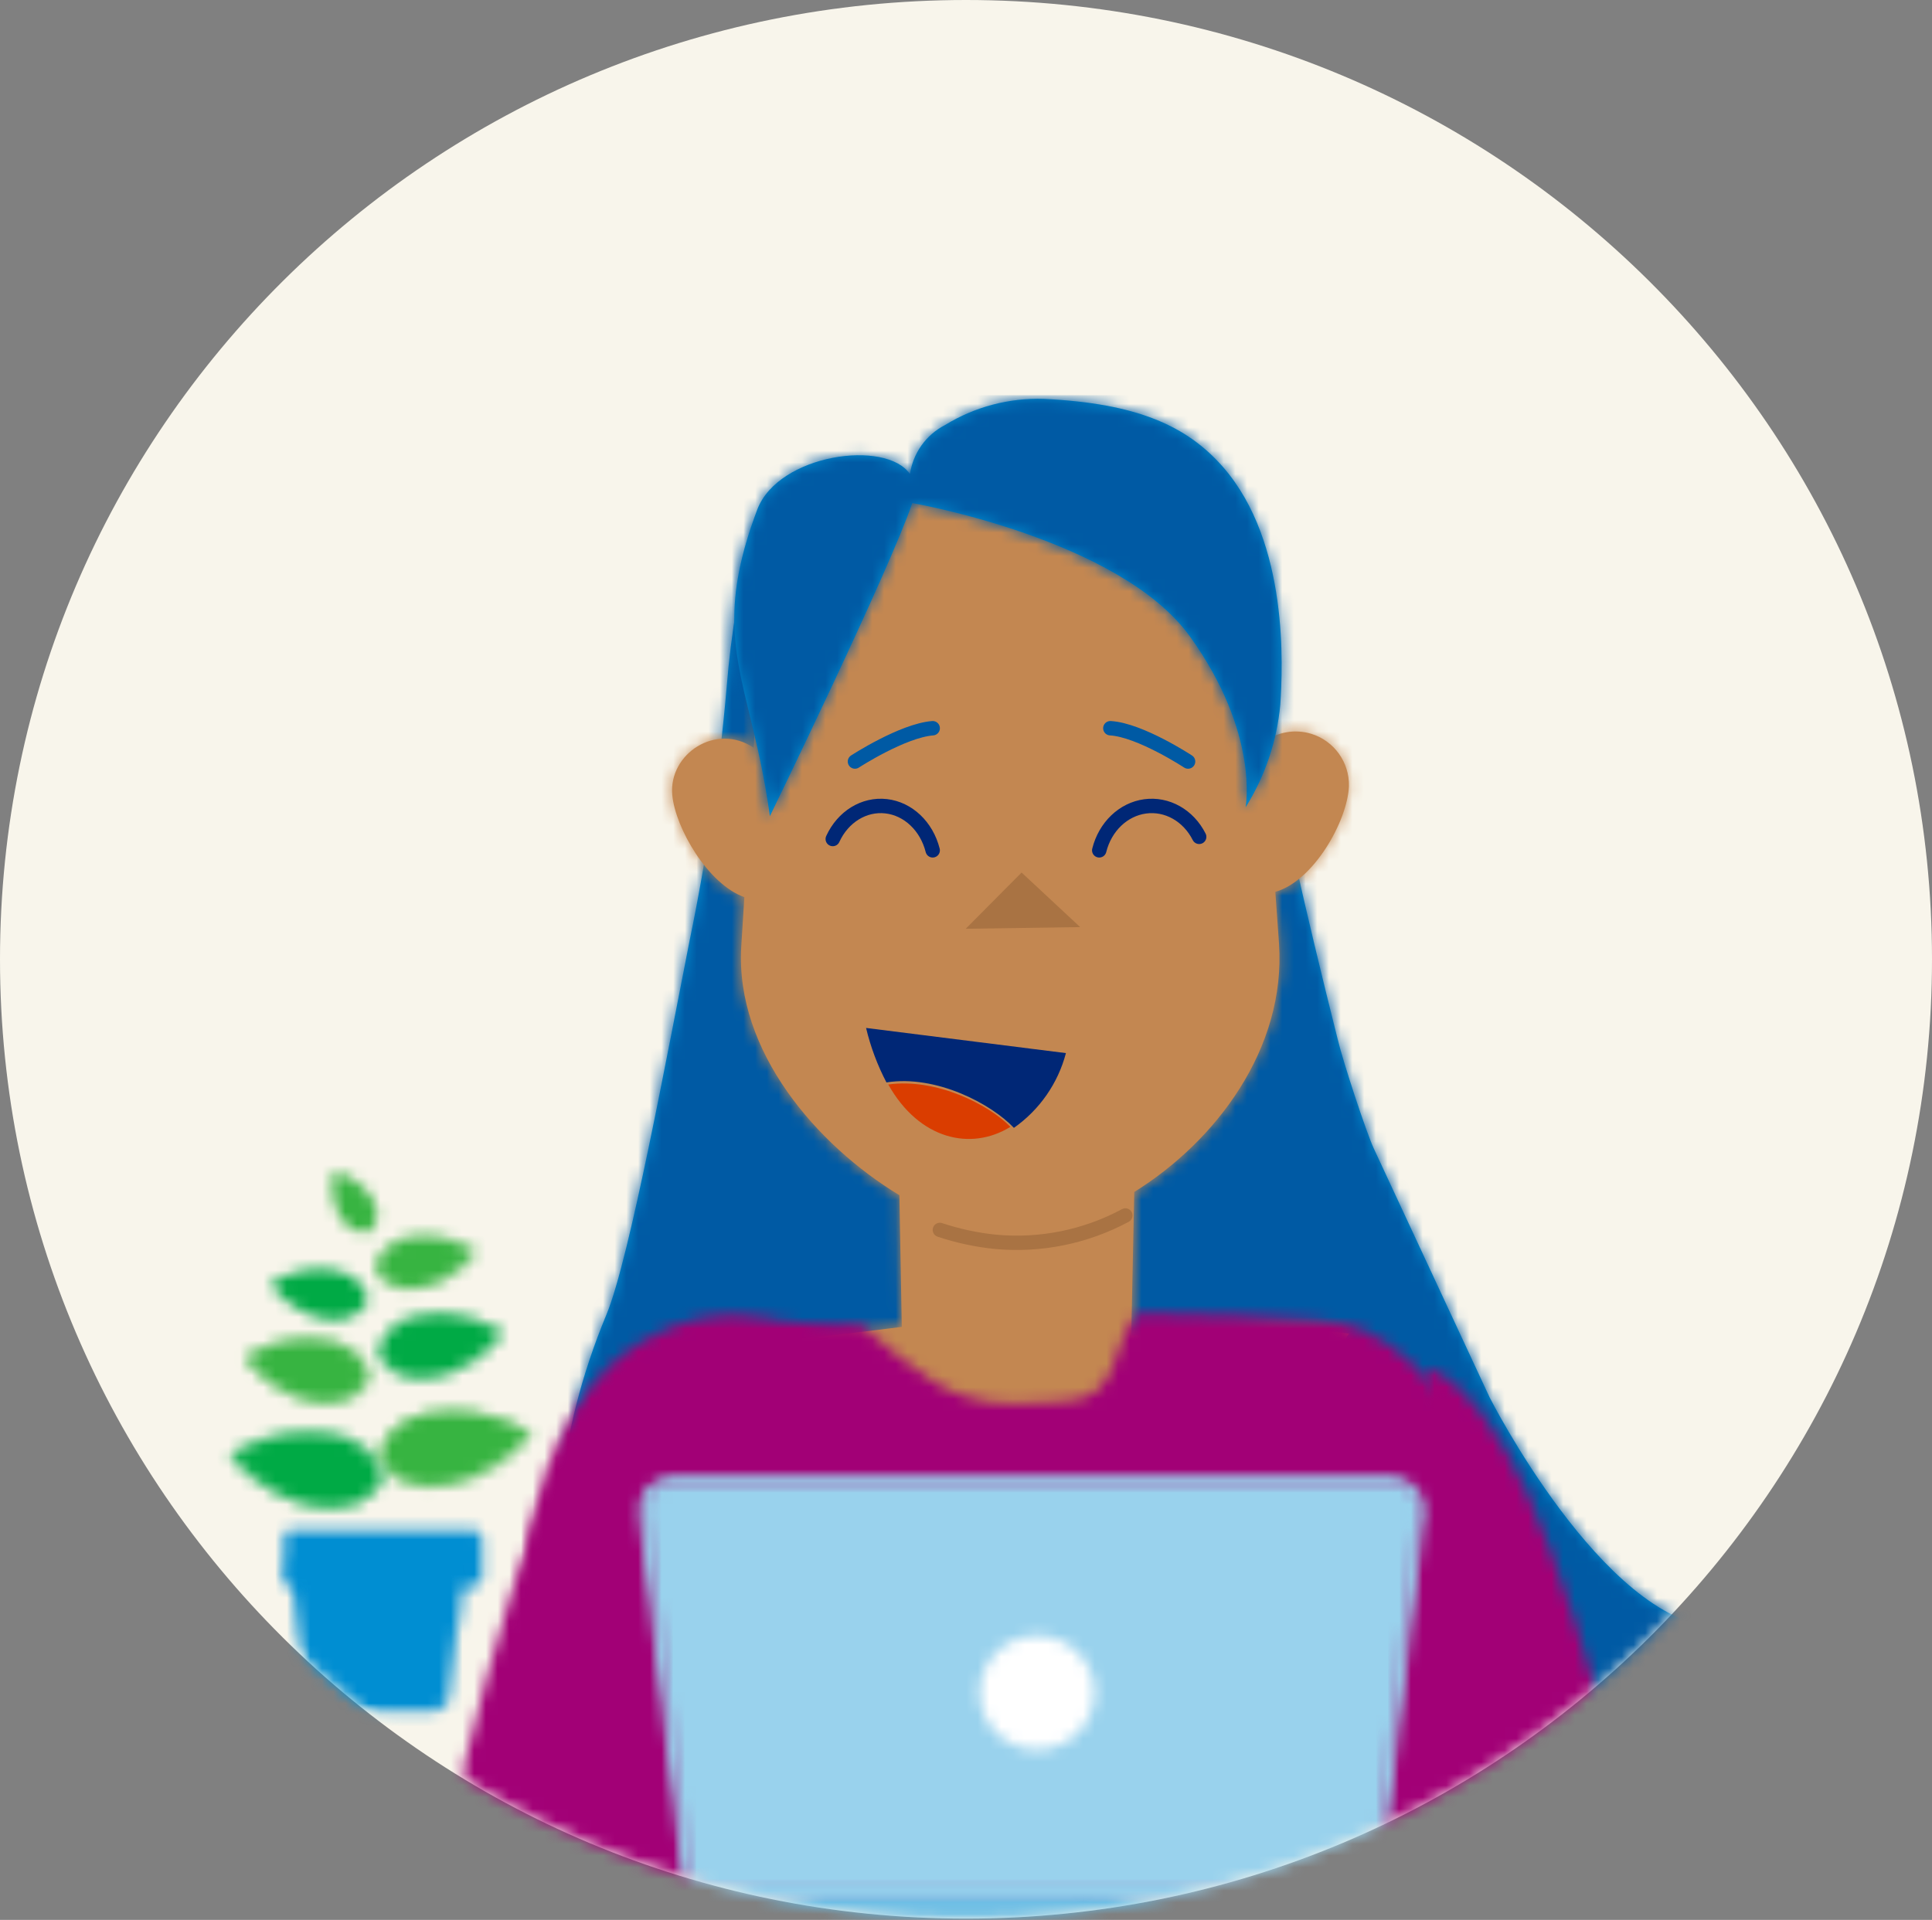 <svg width="165" height="164" viewBox="0 0 165 164" fill="none" xmlns="http://www.w3.org/2000/svg">
<rect x="0" y="0" width="165" height="164" fill="#808080" stroke="none"/>
<path fill-rule="evenodd" clip-rule="evenodd" d="M82.5 163.893C128.065 163.893 165 127.203 165 81.946C165 36.69 128.065 0 82.5 0C36.937 0 0 36.69 0 81.946C0 127.203 36.937 163.893 82.5 163.893Z" fill="#F8F5EB"/>
<mask id="mask0" mask-type="alpha" maskUnits="userSpaceOnUse" x="0" y="0" width="165" height="164">
<path fill-rule="evenodd" clip-rule="evenodd" d="M82.5 163.893C128.065 163.893 165 127.203 165 81.946C165 36.69 128.065 0 82.5 0C36.937 0 0 36.69 0 81.946C0 127.203 36.937 163.893 82.5 163.893Z" fill="white"/>
</mask>
<g mask="url(#mask0)">
<path d="M136.215 145.311C140.403 143.486 144.211 141.378 146.623 139.036C136.882 138.449 127.223 119.373 127.223 119.373L117.317 98.087C116.681 96.709 114.71 90.739 114.238 88.752C111.538 78.038 108.921 66.555 108.674 63.443C107.586 50.094 81.37 34.454 64.392 45.006C63.207 49.486 62.427 54.062 62.062 58.679C61.432 65.947 60.376 73.172 58.9 80.319C57.042 89.725 53.768 107.524 51.807 112.257C43.02 133.431 50.545 148.848 54.753 150.774C71.608 158.366 102.998 155.659 116.342 152.122C119.925 151.017 127.921 148.676 134.029 146.334C132.222 144.307 131.688 143 129.584 139.391C131.319 141.55 135.763 145.513 136.215 145.311Z" fill="#008ED2"/>
<mask id="mask1" mask-type="alpha" maskUnits="userSpaceOnUse" x="47" y="41" width="100" height="115">
<path d="M136.215 145.311C140.403 143.486 144.211 141.378 146.623 139.036C136.882 138.449 127.223 119.373 127.223 119.373L117.317 98.087C116.681 96.709 114.71 90.739 114.238 88.752C111.538 78.038 108.921 66.555 108.674 63.443C107.586 50.094 81.37 34.454 64.392 45.006C63.207 49.486 62.427 54.062 62.062 58.679C61.432 65.947 60.376 73.172 58.9 80.319C57.042 89.725 53.768 107.524 51.807 112.257C43.02 133.431 50.545 148.848 54.753 150.774C71.608 158.366 102.998 155.659 116.342 152.122C119.925 151.017 127.921 148.676 134.029 146.334C132.222 144.307 131.688 143 129.584 139.391C131.319 141.55 135.763 145.513 136.215 145.311Z" fill="white"/>
</mask>
<g mask="url(#mask1)">
<rect x="37.149" y="34.454" width="123.178" height="121.631" fill="#005AA4"/>
</g>
<path fill-rule="evenodd" clip-rule="evenodd" d="M108.916 76.181L109.233 80.609C109.833 89.565 103.854 97.481 96.869 101.821L96.612 114.107C96.612 114.107 104.722 113.843 105.462 113.721C109.324 113.08 115.213 113.924 115.213 113.924C111.504 119.328 106.859 124.021 101.498 127.781C97.444 130.536 93.47 132.864 84.489 133.189C80.272 133.342 71.554 131.156 68.27 128.411C64.604 125.443 61.193 122.171 58.072 118.631C58.072 118.631 59.025 115.103 70.237 114.148C71.818 114.015 77.018 113.344 77.018 113.344L76.81 102.096C69.76 97.826 62.805 89.806 63.303 80.924L63.57 76.636C60.454 75.528 57.665 70.719 57.413 67.891C57.104 64.409 61.126 61.703 64.365 63.875L64.54 61.069C65.193 49.622 74.597 40.65 86.029 40.567C97.462 40.484 106.994 49.317 107.813 60.754L107.998 63.34C109.127 62.527 110.596 62.257 111.985 62.683C113.937 63.282 115.253 65.112 115.203 67.159C115.083 70.125 112.178 75.277 108.916 76.181Z" fill="#C38751"/>
<mask id="mask2" mask-type="alpha" maskUnits="userSpaceOnUse" x="57" y="40" width="59" height="94">
<path fill-rule="evenodd" clip-rule="evenodd" d="M108.916 76.181L109.233 80.609C109.833 89.565 103.854 97.481 96.869 101.821L96.612 114.107C96.612 114.107 104.722 113.843 105.462 113.721C109.324 113.08 115.213 113.924 115.213 113.924C111.504 119.328 106.859 124.021 101.498 127.781C97.444 130.536 93.47 132.864 84.489 133.189C80.272 133.342 71.554 131.156 68.27 128.411C64.604 125.443 61.193 122.171 58.072 118.631C58.072 118.631 59.025 115.103 70.237 114.148C71.818 114.015 77.018 113.344 77.018 113.344L76.81 102.096C69.76 97.826 62.805 89.806 63.303 80.924L63.57 76.636C60.454 75.528 57.665 70.719 57.413 67.891C57.104 64.409 61.126 61.703 64.365 63.875L64.54 61.069C65.193 49.622 74.597 40.65 86.029 40.567C97.462 40.484 106.994 49.317 107.813 60.754L107.998 63.34C109.127 62.527 110.596 62.257 111.985 62.683C113.937 63.282 115.253 65.112 115.203 67.159C115.083 70.125 112.178 75.277 108.916 76.181Z" fill="white"/>
</mask>
<g mask="url(#mask2)">
<rect x="-16.088" y="-28.527" width="212.872" height="213.494" fill="#C38751"/>
</g>
<path d="M102.414 71.484C101.491 69.656 99.669 68.629 97.8 68.882C95.931 69.134 94.383 70.617 93.879 72.637" stroke="#002776" stroke-width="1.23" stroke-linecap="round" stroke-linejoin="round"/>
<path d="M71.121 71.67C71.991 69.766 73.796 68.657 75.677 68.87C77.558 69.083 79.134 70.576 79.655 72.637" stroke="#002776" stroke-width="1.23" stroke-linecap="round" stroke-linejoin="round"/>
<path fill-rule="evenodd" clip-rule="evenodd" d="M87.247 74.533L82.478 79.337L92.251 79.194L87.247 74.533ZM79.687 104.866C79.58 105.187 79.753 105.534 80.073 105.64C81.66 106.17 83.3 106.521 84.964 106.689C88.926 107.055 92.902 106.247 96.402 104.365C96.699 104.205 96.811 103.834 96.651 103.536C96.491 103.238 96.121 103.127 95.823 103.287C92.535 105.055 88.799 105.814 85.082 105.47C83.513 105.312 81.961 104.98 80.46 104.479C80.14 104.372 79.793 104.546 79.687 104.866Z" fill="#44230B" fill-opacity="0.2"/>
<path d="M101.466 65.051C101.466 65.051 97.361 62.354 94.828 62.206" stroke="#005AA4" stroke-width="1.23" stroke-linecap="round" stroke-linejoin="round"/>
<path d="M73.017 65.051C73.017 65.051 77.066 62.416 79.655 62.206" stroke="#005AA4" stroke-width="1.23" stroke-linecap="round" stroke-linejoin="round"/>
<path d="M91.034 89.958L73.966 87.809C74.351 89.426 74.935 90.989 75.706 92.463C79.966 91.791 84.666 94.307 86.591 96.344C88.782 94.803 90.356 92.541 91.034 89.958V89.958Z" fill="#002776"/>
<path d="M75.862 92.64C78.494 97.324 82.895 98.352 86.293 96.258C84.456 94.363 79.948 92.068 75.862 92.64Z" fill="#DA3D00"/>
<path fill-rule="evenodd" clip-rule="evenodd" d="M101.616 54.355C95.633 46.042 77.911 42.971 77.911 42.971C75.93 48.806 65.75 69.72 65.75 69.72C65.286 66.261 64.623 63.542 64.035 61.129C62.65 55.444 61.679 51.459 64.683 43.503C66.512 38.772 75.68 37.513 77.715 40.497C77.97 38.746 79.049 37.161 80.712 36.306C83.249 34.748 86.191 33.971 89.168 34.075C97.121 34.454 101.37 36.378 104.448 39.889C110.113 46.38 109.538 57.057 109.343 60.179C109.056 63.298 108.04 66.306 106.378 68.963C106.378 68.963 107.599 62.667 101.616 54.355Z" fill="#008ED2"/>
<mask id="mask3" mask-type="alpha" maskUnits="userSpaceOnUse" x="62" y="34" width="48" height="36">
<path fill-rule="evenodd" clip-rule="evenodd" d="M101.616 54.355C95.633 46.042 77.911 42.971 77.911 42.971C75.93 48.806 65.75 69.72 65.75 69.72C65.286 66.261 64.623 63.542 64.035 61.129C62.65 55.444 61.679 51.459 64.683 43.503C66.512 38.772 75.68 37.513 77.715 40.497C77.97 38.746 79.049 37.161 80.712 36.306C83.249 34.748 86.191 33.971 89.168 34.075C97.121 34.454 101.37 36.378 104.448 39.889C110.113 46.38 109.538 57.057 109.343 60.179C109.056 63.298 108.04 66.306 106.378 68.963C106.378 68.963 107.599 62.667 101.616 54.355Z" fill="white"/>
</mask>
<g mask="url(#mask3)">
<rect x="37.14" y="33.757" width="123.144" height="122.845" fill="#005AA4"/>
</g>
<mask id="mask4" mask-type="alpha" maskUnits="userSpaceOnUse" x="39" y="115" width="22" height="48">
<path fill-rule="evenodd" clip-rule="evenodd" d="M55.507 115.369C55.439 115.371 55.374 115.387 55.315 115.417V115.417C49.798 118.199 44.804 129.47 39.6 150.886V150.886C39.422 151.615 39.334 152.35 39.332 153.078V153.078V153.145C39.338 155.353 40.135 157.505 41.635 159.274V159.274C42.8 160.649 44.299 161.682 45.979 162.31V162.31H60.569C60.491 162.225 60.37 162.169 60.237 162.169V162.169H60.195L55.57 116.245C55.625 116.216 55.68 116.182 55.735 116.154V116.154C55.951 116.045 56.033 115.79 55.917 115.588V115.588C55.841 115.455 55.695 115.375 55.545 115.369V115.369H55.507Z" fill="white"/>
</mask>
<g mask="url(#mask4)">
<path fill-rule="evenodd" clip-rule="evenodd" d="M28.764 172.939H71.251V105.431H28.764V172.939Z" fill="#A20076"/>
</g>
<mask id="mask5" mask-type="alpha" maskUnits="userSpaceOnUse" x="116" y="116" width="23" height="49">
<path fill-rule="evenodd" clip-rule="evenodd" d="M121.711 117.145C121.59 117.35 121.674 117.602 121.897 117.711V117.711C121.953 117.739 122.009 117.773 122.063 117.803V117.803L117.335 163.726H117.291C117.041 163.726 116.838 163.913 116.838 164.144V164.144V164.146H130.999C133.069 163.575 134.923 162.435 136.311 160.831V160.831C137.847 159.06 138.66 156.908 138.666 154.701V154.701V154.639C138.664 153.908 138.573 153.172 138.392 152.443V152.443C133.071 131.027 127.967 119.758 122.327 116.974V116.974C122.257 116.94 122.184 116.926 122.113 116.926V116.926C121.951 116.926 121.793 117.006 121.711 117.145V117.145Z" fill="white"/>
</mask>
<g mask="url(#mask5)">
<path fill-rule="evenodd" clip-rule="evenodd" d="M106.033 174.499H149.473V106.99H106.033V174.499Z" fill="#A20076"/>
</g>
<mask id="mask6" mask-type="alpha" maskUnits="userSpaceOnUse" x="90" y="147" width="4" height="17">
<path fill-rule="evenodd" clip-rule="evenodd" d="M91.121 147.628C91.108 147.628 91.094 147.628 91.079 147.63V147.63C90.822 147.659 90.638 147.866 90.672 148.093V148.093C91.459 153.526 91.906 158.431 92.083 163.056V163.056H93.026C92.847 158.399 92.4 153.461 91.606 147.988V147.988C91.577 147.787 91.378 147.635 91.162 147.628V147.628H91.121Z" fill="white"/>
</mask>
<g mask="url(#mask6)">
<path fill-rule="evenodd" clip-rule="evenodd" d="M78.227 207.323H104.295V137.769H78.227V207.323Z" fill="#002776"/>
</g>
<mask id="mask7" mask-type="alpha" maskUnits="userSpaceOnUse" x="44" y="112" width="85" height="51">
<path fill-rule="evenodd" clip-rule="evenodd" d="M54.937 114.551C54.625 114.735 54.324 114.923 54.033 115.121C54.013 115.135 53.991 115.147 53.971 115.159L53.973 115.161C51.132 117.109 49.467 119.672 48.199 122.04C45.796 126.541 44.583 132.383 44.569 139.48V139.745C44.576 143.189 44.861 146.922 45.43 150.939C45.693 152.81 45.935 154.597 46.169 156.296C46.482 158.602 46.776 160.744 47.066 162.723H125.473C125.781 160.659 126.089 158.412 126.417 155.986C126.651 154.287 126.893 152.5 127.156 150.632C127.716 146.666 128.004 142.977 128.017 139.571V139.016C127.986 131.991 126.774 126.203 124.387 121.734C122.176 117.597 119.719 115.121 116.28 113.546L116.283 113.536C113.835 112.261 97.177 112.165 97.177 112.165C94.678 114.937 95.978 119.739 90.417 119.739L86.643 119.905C80.774 119.905 78.256 117.062 73.48 113.157C73.48 113.157 68.513 113.157 66.187 112.772C66.187 112.772 60.781 110.982 54.937 114.551Z" fill="white"/>
</mask>
<g mask="url(#mask7)">
<path fill-rule="evenodd" clip-rule="evenodd" d="M33.19 206.344H138.448V99.189H33.19V206.344Z" fill="#A20076"/>
</g>
<mask id="mask8" mask-type="alpha" maskUnits="userSpaceOnUse" x="59" y="161" width="59" height="4">
<path fill-rule="evenodd" clip-rule="evenodd" d="M60.508 161.378C59.733 161.378 59.107 162.028 59.107 162.83V162.83V162.844C59.107 163.644 59.733 164.296 60.508 164.296V164.296H115.726C116.501 164.296 117.13 163.644 117.13 162.844V162.844V162.83C117.13 162.028 116.501 161.378 115.726 161.378V161.378H60.508Z" fill="white"/>
</mask>
<g mask="url(#mask8)">
<path fill-rule="evenodd" clip-rule="evenodd" d="M48.408 175.386H127.828V150.289H48.408V175.386Z" fill="#66BBE4"/>
</g>
<mask id="mask9" mask-type="alpha" maskUnits="userSpaceOnUse" x="58" y="160" width="60" height="5">
<path fill-rule="evenodd" clip-rule="evenodd" d="M60.508 160.912C59.485 160.912 58.655 161.773 58.655 162.844V162.844C58.655 163.902 59.485 164.762 60.508 164.762V164.762H115.726C116.747 164.762 117.579 163.902 117.579 162.831V162.831C117.579 161.773 116.747 160.912 115.726 160.912V160.912H60.508ZM59.556 162.831C59.556 162.287 59.984 161.846 60.508 161.846V161.846H115.726C116.252 161.846 116.678 162.287 116.678 162.844V162.844C116.678 163.387 116.252 163.831 115.726 163.831V163.831H60.508C59.984 163.831 59.556 163.387 59.556 162.831V162.831Z" fill="white"/>
</mask>
<g mask="url(#mask9)">
<path fill-rule="evenodd" clip-rule="evenodd" d="M47.956 175.854H128.278V149.823H47.956V175.854Z" fill="#66BBE4"/>
</g>
<mask id="mask10" mask-type="alpha" maskUnits="userSpaceOnUse" x="55" y="126" width="67" height="36">
<path fill-rule="evenodd" clip-rule="evenodd" d="M57.494 126.61C56.039 126.61 54.91 127.799 55.071 129.156V129.156L58.714 159.647C58.852 160.806 59.895 161.683 61.139 161.683V161.683H115.091C116.334 161.683 117.378 160.806 117.516 159.647V159.647L121.161 129.156C121.322 127.799 120.19 126.61 118.736 126.61V126.61H57.494Z" fill="white"/>
</mask>
<g mask="url(#mask10)">
<path fill-rule="evenodd" clip-rule="evenodd" d="M44.297 171.787H131.934V116.507H44.297V171.787Z" fill="#99D2ED"/>
</g>
<mask id="mask11" mask-type="alpha" maskUnits="userSpaceOnUse" x="54" y="126" width="68" height="37">
<path fill-rule="evenodd" clip-rule="evenodd" d="M57.496 126.186C56.674 126.186 55.886 126.515 55.34 127.091V127.091C54.791 127.667 54.529 128.437 54.621 129.205V129.205L58.264 159.693C58.43 161.069 59.665 162.108 61.139 162.108V162.108H115.091C116.565 162.108 117.802 161.069 117.967 159.693V159.693L121.61 129.205C121.701 128.437 121.438 127.665 120.892 127.091V127.091C120.343 126.515 119.558 126.186 118.736 126.186V126.186H57.496ZM59.164 159.598L55.521 129.11C55.456 128.583 55.637 128.053 56.016 127.659V127.659C56.39 127.263 56.93 127.035 57.496 127.035V127.035H118.736C119.299 127.035 119.839 127.263 120.216 127.659V127.659C120.593 128.053 120.771 128.583 120.709 129.11V129.11L117.066 159.598C116.952 160.544 116.104 161.257 115.091 161.257V161.257H61.139C60.125 161.257 59.278 160.544 59.164 159.598V159.598Z" fill="white"/>
</mask>
<g mask="url(#mask11)">
<path fill-rule="evenodd" clip-rule="evenodd" d="M43.843 172.211H132.386V116.081H43.843V172.211Z" fill="#99D2ED"/>
</g>
<mask id="mask12" mask-type="alpha" maskUnits="userSpaceOnUse" x="83" y="139" width="11" height="11">
<path fill-rule="evenodd" clip-rule="evenodd" d="M83.658 144.593C83.658 147.288 85.86 149.47 88.574 149.47V149.47C91.291 149.47 93.49 147.288 93.49 144.593V144.593C93.49 141.9 91.291 139.718 88.574 139.718V139.718C85.86 139.718 83.658 141.9 83.658 144.593V144.593Z" fill="white"/>
</mask>
<g mask="url(#mask12)">
<path fill-rule="evenodd" clip-rule="evenodd" d="M73.226 159.82H103.922V129.366H73.226V159.82Z" fill="white"/>
</g>
<mask id="mask13" mask-type="alpha" maskUnits="userSpaceOnUse" x="24" y="133" width="16" height="14">
<path fill-rule="evenodd" clip-rule="evenodd" d="M25.843 133.075C25.228 133.075 24.75 133.579 24.828 134.149V134.149L26.333 145.223C26.398 145.697 26.835 146.056 27.35 146.056V146.056H37.135C37.65 146.056 38.084 145.697 38.149 145.223V145.223L39.654 134.149C39.733 133.579 39.255 133.075 38.64 133.075V133.075H25.843Z" fill="white"/>
</mask>
<g mask="url(#mask13)">
<path fill-rule="evenodd" clip-rule="evenodd" d="M13.961 156.195H50.521V122.936H13.961V156.195Z" fill="#008ED2"/>
</g>
<mask id="mask14" mask-type="alpha" maskUnits="userSpaceOnUse" x="24" y="132" width="16" height="15">
<path fill-rule="evenodd" clip-rule="evenodd" d="M25.843 132.991C25.523 132.991 25.219 133.119 25.006 133.342V133.342C24.796 133.567 24.698 133.865 24.739 134.161V134.161L26.244 145.233C26.314 145.75 26.789 146.139 27.35 146.139V146.139H37.135C37.693 146.139 38.169 145.75 38.238 145.233V145.233L39.743 134.161C39.785 133.865 39.687 133.567 39.476 133.342V133.342C39.263 133.119 38.959 132.991 38.64 132.991V132.991H25.843ZM26.424 145.211L24.917 134.139C24.885 133.892 24.965 133.642 25.143 133.454V133.454C25.319 133.267 25.575 133.16 25.843 133.16V133.16H38.64C38.907 133.16 39.163 133.267 39.339 133.454V133.454C39.517 133.642 39.6 133.892 39.565 134.141V134.141L38.058 145.211C38.002 145.644 37.604 145.971 37.135 145.971V145.971H27.35C26.881 145.971 26.483 145.644 26.424 145.211V145.211Z" fill="white"/>
</mask>
<g mask="url(#mask14)">
<path fill-rule="evenodd" clip-rule="evenodd" d="M13.872 156.278H50.612V122.851H13.872V156.278Z" fill="#008ED2"/>
</g>
<mask id="mask15" mask-type="alpha" maskUnits="userSpaceOnUse" x="24" y="130" width="18" height="6">
<path fill-rule="evenodd" clip-rule="evenodd" d="M24.989 130.801C24.62 130.801 24.32 131.086 24.32 131.436V131.436V134.746C24.32 135.098 24.62 135.379 24.989 135.379V135.379H40.388C40.758 135.379 41.059 135.098 41.059 134.746V134.746V131.436C41.059 131.086 40.758 130.801 40.388 130.801V130.801H24.989Z" fill="white"/>
</mask>
<g mask="url(#mask15)">
<path fill-rule="evenodd" clip-rule="evenodd" d="M13.391 145.731H51.989V120.453H13.391V145.731Z" fill="#008ED2"/>
</g>
<mask id="mask16" mask-type="alpha" maskUnits="userSpaceOnUse" x="24" y="130" width="18" height="6">
<path fill-rule="evenodd" clip-rule="evenodd" d="M24.834 130.716C24.499 130.716 24.228 130.972 24.228 131.289V131.289V134.893C24.228 135.21 24.499 135.466 24.834 135.466V135.466H40.544C40.878 135.466 41.149 135.21 41.149 134.893V134.893V131.289C41.149 130.972 40.878 130.716 40.544 130.716V130.716H24.834ZM24.41 134.893V131.289C24.41 131.07 24.6 130.89 24.834 130.89V130.89H40.544C40.778 130.89 40.968 131.07 40.968 131.289V131.289V134.893C40.968 135.115 40.778 135.295 40.544 135.295V135.295H24.834C24.6 135.295 24.41 135.115 24.41 134.893V134.893Z" fill="white"/>
</mask>
<g mask="url(#mask16)">
<path fill-rule="evenodd" clip-rule="evenodd" d="M13.299 145.816H52.078V120.366H13.299V145.816Z" fill="#008ED2"/>
</g>
<mask id="mask17" mask-type="alpha" maskUnits="userSpaceOnUse" x="32" y="120" width="14" height="7">
<path fill-rule="evenodd" clip-rule="evenodd" d="M38.591 120.535C35.518 120.535 32.827 121.771 32.447 124.611V124.611C35.005 129.004 42.183 126.549 45.264 122.418V122.418C43.355 121.214 40.873 120.535 38.6 120.535V120.535C38.597 120.535 38.595 120.535 38.591 120.535V120.535Z" fill="white"/>
</mask>
<g mask="url(#mask17)">
<path fill-rule="evenodd" clip-rule="evenodd" d="M21.587 136.917H56.123V110.553H21.587V136.917Z" fill="#37B441"/>
</g>
<mask id="mask18" mask-type="alpha" maskUnits="userSpaceOnUse" x="32" y="120" width="14" height="8">
<path fill-rule="evenodd" clip-rule="evenodd" d="M32.356 124.689C32.352 124.705 32.356 124.722 32.367 124.736V124.736C33.27 126.252 34.797 127.053 36.788 127.053V127.053C39.772 127.053 43.369 125.179 45.338 122.599V122.599C45.351 122.579 45.358 122.558 45.353 122.536V122.536C45.347 122.515 45.334 122.495 45.314 122.484V122.484C43.432 121.322 40.917 120.63 38.593 120.63V120.63C35.038 120.63 32.706 122.146 32.356 124.689V124.689ZM32.538 124.681C32.888 122.246 35.149 120.792 38.593 120.792V120.792C40.854 120.792 43.293 121.457 45.139 122.574V122.574C43.188 125.078 39.692 126.889 36.788 126.889V126.889C34.88 126.889 33.409 126.128 32.538 124.681V124.681Z" fill="white"/>
</mask>
<g mask="url(#mask18)">
<path fill-rule="evenodd" clip-rule="evenodd" d="M21.498 136.811H56.214V110.871H21.498V136.811Z" fill="#37B441"/>
</g>
<mask id="mask19" mask-type="alpha" maskUnits="userSpaceOnUse" x="32" y="112" width="11" height="6">
<path fill-rule="evenodd" clip-rule="evenodd" d="M32.384 115.741C34.473 119.478 40.34 117.39 42.861 113.873V113.873C41.298 112.847 39.266 112.27 37.407 112.27V112.27C34.897 112.272 32.695 113.324 32.384 115.741V115.741Z" fill="white"/>
</mask>
<g mask="url(#mask19)">
<path fill-rule="evenodd" clip-rule="evenodd" d="M21.95 127.699H53.291V102.292H21.95V127.699Z" fill="#00AA45"/>
</g>
<mask id="mask20" mask-type="alpha" maskUnits="userSpaceOnUse" x="32" y="112" width="11" height="6">
<path fill-rule="evenodd" clip-rule="evenodd" d="M32.297 115.731C32.293 115.747 32.297 115.765 32.307 115.781V115.781C33.046 117.102 34.3 117.803 35.934 117.803V117.803C38.375 117.803 41.319 116.168 42.932 113.921V113.921C42.957 113.883 42.948 113.833 42.909 113.805V113.805C41.367 112.793 39.309 112.19 37.407 112.19V112.19C34.494 112.19 32.585 113.511 32.297 115.731V115.731ZM32.472 115.725C32.76 113.615 34.602 112.356 37.407 112.356V112.356C39.247 112.356 41.231 112.931 42.738 113.895V113.895C41.146 116.066 38.298 117.637 35.934 117.637V117.637C34.377 117.637 33.181 116.977 32.472 115.725V115.725Z" fill="white"/>
</mask>
<g mask="url(#mask20)">
<path fill-rule="evenodd" clip-rule="evenodd" d="M21.864 127.783H53.379V102.21H21.864V127.783Z" fill="#00AA45"/>
</g>
<mask id="mask21" mask-type="alpha" maskUnits="userSpaceOnUse" x="32" y="105" width="9" height="6">
<path fill-rule="evenodd" clip-rule="evenodd" d="M32.147 108.444C33.821 111.456 38.511 109.773 40.524 106.939V106.939C39.275 106.111 37.652 105.647 36.165 105.647V105.647C34.156 105.647 32.398 106.494 32.147 108.444V108.444Z" fill="white"/>
</mask>
<g mask="url(#mask21)">
<path fill-rule="evenodd" clip-rule="evenodd" d="M21.417 120.388H51.254V95.297H21.417V120.388Z" fill="#37B441"/>
</g>
<mask id="mask22" mask-type="alpha" maskUnits="userSpaceOnUse" x="32" y="105" width="9" height="6">
<path fill-rule="evenodd" clip-rule="evenodd" d="M32.059 108.434C32.057 108.452 32.061 108.469 32.07 108.485V108.485C32.664 109.558 33.673 110.125 34.987 110.125V110.125C36.946 110.125 39.307 108.804 40.599 106.987V106.987C40.627 106.947 40.616 106.893 40.575 106.869V106.869C39.339 106.049 37.691 105.562 36.165 105.562V105.562C33.823 105.562 32.291 106.635 32.059 108.434V108.434ZM32.24 108.427C32.469 106.738 33.937 105.732 36.165 105.732V105.732C37.626 105.732 39.202 106.192 40.399 106.962V106.962C39.129 108.699 36.864 109.953 34.987 109.953V109.953C34.126 109.953 32.952 109.686 32.24 108.427V108.427Z" fill="white"/>
</mask>
<g mask="url(#mask22)">
<path fill-rule="evenodd" clip-rule="evenodd" d="M21.329 120.472H51.346V95.211H21.329V120.472Z" fill="#37B441"/>
</g>
<mask id="mask23" mask-type="alpha" maskUnits="userSpaceOnUse" x="19" y="122" width="14" height="7">
<path fill-rule="evenodd" clip-rule="evenodd" d="M19.768 124.262C22.851 128.393 30.029 130.851 32.587 126.455V126.455C32.203 123.615 29.512 122.379 26.439 122.379V122.379C24.165 122.377 21.681 123.056 19.768 124.262V124.262Z" fill="white"/>
</mask>
<g mask="url(#mask23)">
<path fill-rule="evenodd" clip-rule="evenodd" d="M8.909 138.763H43.445V112.399H8.909V138.763Z" fill="#00AA45"/>
</g>
<mask id="mask24" mask-type="alpha" maskUnits="userSpaceOnUse" x="19" y="122" width="14" height="7">
<path fill-rule="evenodd" clip-rule="evenodd" d="M19.715 124.194C19.674 124.22 19.666 124.272 19.692 124.31V124.31C21.661 126.948 25.26 128.865 28.244 128.865V128.865C30.233 128.865 31.764 128.046 32.667 126.495V126.495C32.674 126.481 32.678 126.463 32.676 126.447V126.447C32.326 123.846 29.994 122.296 26.437 122.296V122.296C24.113 122.296 21.603 123.004 19.715 124.194V124.194ZM19.893 124.284C21.739 123.142 24.18 122.461 26.437 122.461V122.461C29.881 122.461 32.142 123.948 32.491 126.441V126.441C31.623 127.918 30.152 128.699 28.244 128.699V128.699C25.338 128.699 21.841 126.845 19.893 124.284V124.284Z" fill="white"/>
</mask>
<g mask="url(#mask24)">
<path fill-rule="evenodd" clip-rule="evenodd" d="M8.818 138.845H43.534V112.315H8.818V138.845Z" fill="#00AA45"/>
</g>
<mask id="mask25" mask-type="alpha" maskUnits="userSpaceOnUse" x="20" y="114" width="12" height="6">
<path fill-rule="evenodd" clip-rule="evenodd" d="M20.98 115.978C23.5 119.491 29.366 121.581 31.456 117.845V117.845C31.145 115.427 28.946 114.375 26.434 114.375V114.375C24.575 114.375 22.545 114.952 20.98 115.978V115.978Z" fill="white"/>
</mask>
<g mask="url(#mask25)">
<path fill-rule="evenodd" clip-rule="evenodd" d="M10.547 129.803H41.889V104.395H10.547V129.803Z" fill="#37B441"/>
</g>
<mask id="mask26" mask-type="alpha" maskUnits="userSpaceOnUse" x="20" y="114" width="12" height="6">
<path fill-rule="evenodd" clip-rule="evenodd" d="M20.932 115.908C20.892 115.934 20.882 115.986 20.909 116.024V116.024C22.522 118.274 25.464 119.904 27.907 119.904V119.904C29.539 119.904 30.793 119.206 31.533 117.885V117.885C31.542 117.869 31.546 117.851 31.542 117.835V117.835C31.258 115.617 29.345 114.292 26.434 114.292V114.292C24.531 114.292 22.472 114.896 20.932 115.908V115.908ZM21.101 115.998C22.607 115.032 24.594 114.459 26.434 114.459V114.459C29.238 114.459 31.081 115.717 31.369 117.829V117.829C30.659 119.078 29.462 119.739 27.907 119.739V119.739C25.543 119.739 22.695 118.172 21.101 115.998V115.998Z" fill="white"/>
</mask>
<g mask="url(#mask26)">
<path fill-rule="evenodd" clip-rule="evenodd" d="M10.462 129.887H41.976V104.313H10.462V129.887Z" fill="#37B441"/>
</g>
<mask id="mask27" mask-type="alpha" maskUnits="userSpaceOnUse" x="23" y="108" width="9" height="5">
<path fill-rule="evenodd" clip-rule="evenodd" d="M23.049 109.673C25.061 112.507 29.753 114.189 31.425 111.178V111.178C31.174 109.23 29.414 108.381 27.405 108.381V108.381C25.92 108.381 24.297 108.845 23.049 109.673V109.673Z" fill="white"/>
</mask>
<g mask="url(#mask27)">
<path fill-rule="evenodd" clip-rule="evenodd" d="M12.316 123.121H42.153V98.031H12.316V123.121Z" fill="#00AA45"/>
</g>
<mask id="mask28" mask-type="alpha" maskUnits="userSpaceOnUse" x="28" y="100" width="5" height="6">
<path fill-rule="evenodd" clip-rule="evenodd" d="M31.644 105.199C33.311 103.326 30.989 100.656 28.533 100.045V100.045C27.918 102.481 29.195 105.773 31.644 105.199V105.199Z" fill="white"/>
</mask>
<g mask="url(#mask28)">
<path fill-rule="evenodd" clip-rule="evenodd" d="M17.946 115.613H42.642V89.695H17.946V115.613Z" fill="#37B441"/>
</g>
</g>
</svg>
